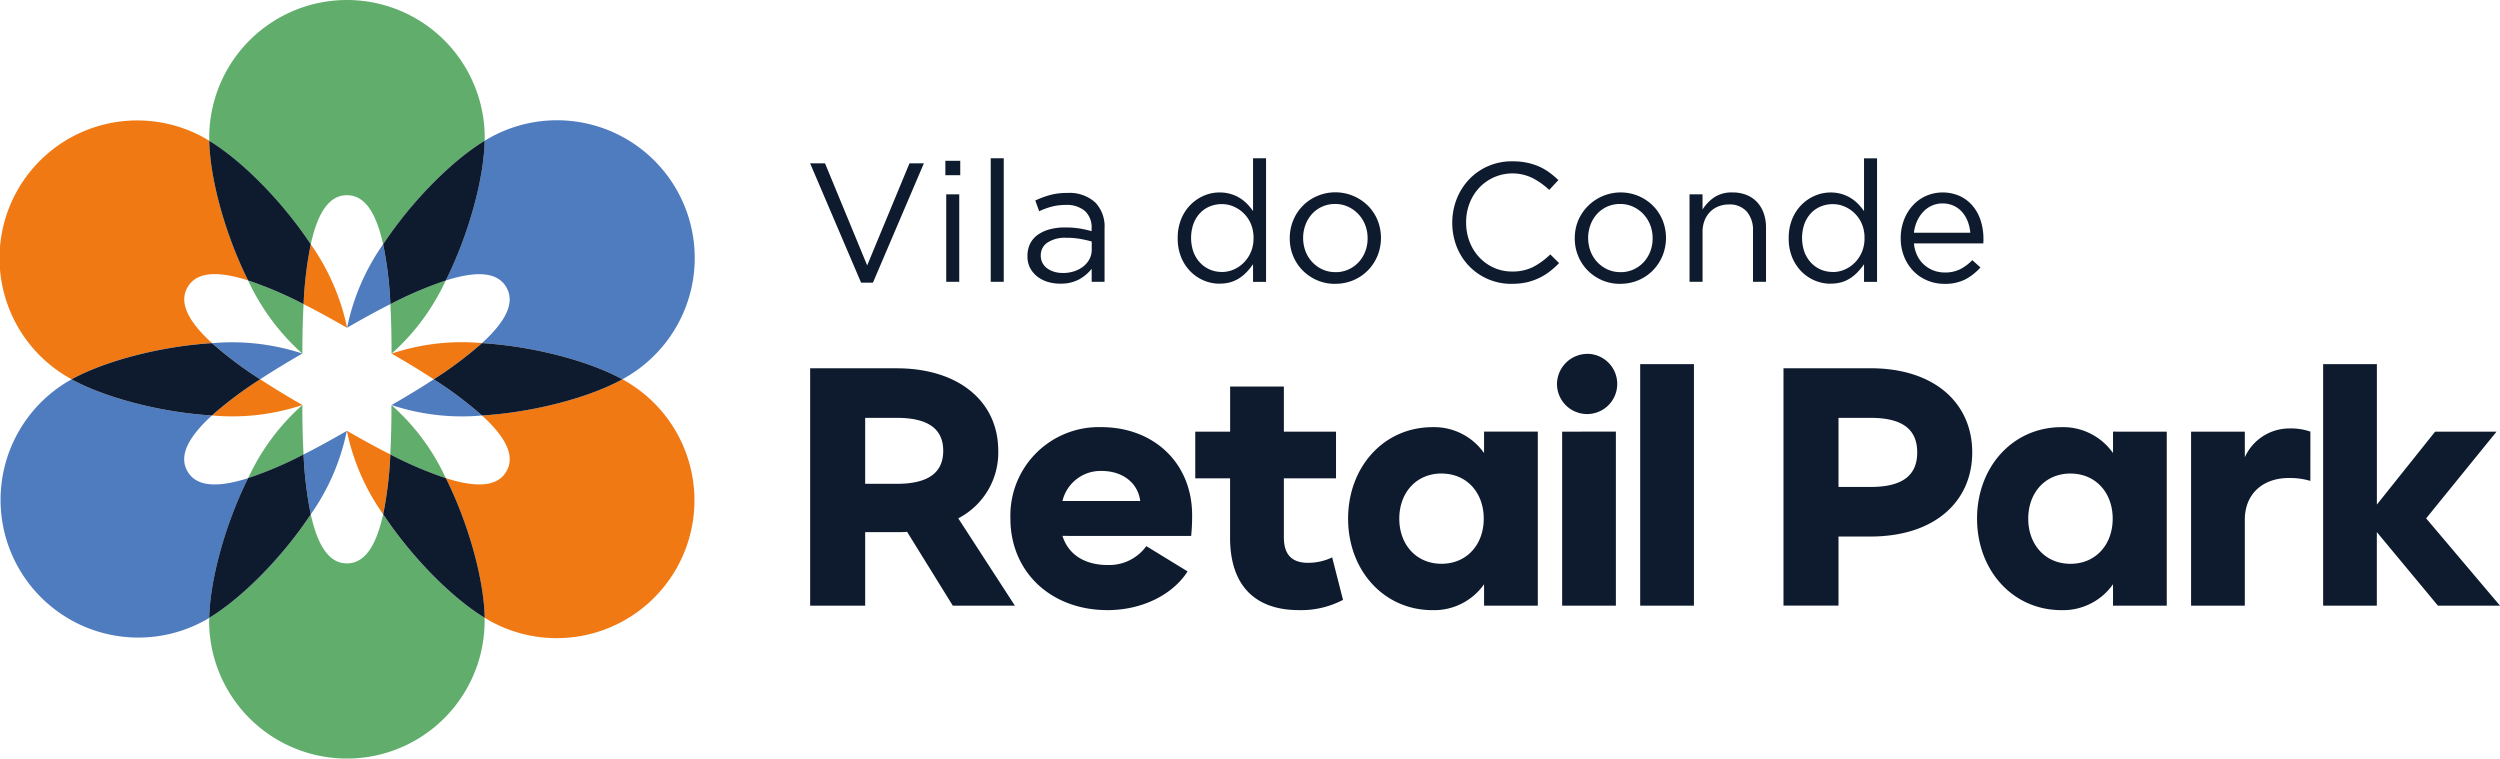 <svg xmlns="http://www.w3.org/2000/svg" width="288.041" height="87.401" viewBox="0 0 288.041 87.401"><defs><style>.a{fill:#0e1b2e;}.a,.b,.c,.d{fill-rule:evenodd;}.b{fill:#f17913;}.c{fill:#60ad6c;}.d{fill:#4f7cbe;}</style></defs><path class="a" d="M448.649,239.4a4.771,4.771,0,0,0-.292-1.289,3.651,3.651,0,0,0-.635-1.077,2.912,2.912,0,0,0-.975-.737,3.044,3.044,0,0,0-1.316-.271,2.932,2.932,0,0,0-1.209.252,3.079,3.079,0,0,0-.995.708,3.922,3.922,0,0,0-.712,1.075,4.336,4.336,0,0,0-.361,1.339Zm-6.494,1.228a4.045,4.045,0,0,0,.39,1.424,3.409,3.409,0,0,0,.8,1.053,3.451,3.451,0,0,0,1.092.653,3.613,3.613,0,0,0,1.267.224,3.871,3.871,0,0,0,1.8-.389,5.331,5.331,0,0,0,1.375-1.034l.936.839a6.181,6.181,0,0,1-1.736,1.375,5.128,5.128,0,0,1-2.418.516,5.026,5.026,0,0,1-1.949-.38,4.792,4.792,0,0,1-1.6-1.072,5.074,5.074,0,0,1-1.082-1.667,5.6,5.6,0,0,1-.4-2.145,5.836,5.836,0,0,1,.361-2.058,5.176,5.176,0,0,1,1-1.676,4.665,4.665,0,0,1,1.531-1.121,4.858,4.858,0,0,1,3.929.009,4.361,4.361,0,0,1,1.482,1.141,4.955,4.955,0,0,1,.917,1.7,6.825,6.825,0,0,1,.312,2.087v.224c0,.085-.007.185-.019.3Zm-9.341,3.3a3.37,3.37,0,0,0,1.356-.283,3.725,3.725,0,0,0,1.171-.8,3.835,3.835,0,0,0,.819-1.228,4.026,4.026,0,0,0,.3-1.589,4.084,4.084,0,0,0-.3-1.629,3.726,3.726,0,0,0-.819-1.219,3.83,3.83,0,0,0-1.171-.791,3.386,3.386,0,0,0-1.356-.283,3.625,3.625,0,0,0-1.383.263,3.223,3.223,0,0,0-1.122.76,3.672,3.672,0,0,0-.761,1.219,4.939,4.939,0,0,0,0,3.3,3.7,3.7,0,0,0,.77,1.229,3.405,3.405,0,0,0,1.132.78A3.458,3.458,0,0,0,432.815,243.919Zm-.272,1.346a4.625,4.625,0,0,1-1.774-.351,4.724,4.724,0,0,1-1.541-1.024,5.016,5.016,0,0,1-1.092-1.638,5.62,5.62,0,0,1-.409-2.212,5.709,5.709,0,0,1,.409-2.243,4.987,4.987,0,0,1,1.092-1.647,4.849,4.849,0,0,1,1.541-1.034,4.521,4.521,0,0,1,1.774-.361,4.452,4.452,0,0,1,1.286.176,4.366,4.366,0,0,1,1.053.468,4.56,4.56,0,0,1,.849.683,6.292,6.292,0,0,1,.673.818v-6.083h1.5v14.236h-1.5v-2.029a7.993,7.993,0,0,1-.692.858,4.778,4.778,0,0,1-.849.722,3.945,3.945,0,0,1-1.044.488A4.389,4.389,0,0,1,432.543,245.264Zm-16.244-10.3h1.5v1.755a4.736,4.736,0,0,1,1.326-1.394,3.62,3.62,0,0,1,2.125-.576,4.244,4.244,0,0,1,1.628.294,3.37,3.37,0,0,1,1.21.827,3.66,3.66,0,0,1,.76,1.278,4.883,4.883,0,0,1,.264,1.638v6.26h-1.5v-5.876a3.237,3.237,0,0,0-.721-2.219,2.61,2.61,0,0,0-2.067-.817,3.176,3.176,0,0,0-1.2.224,2.784,2.784,0,0,0-.966.642,2.907,2.907,0,0,0-.633,1,3.542,3.542,0,0,0-.224,1.285v5.76h-1.5Zm-7.955,8.97a3.579,3.579,0,0,0,1.5-.311,3.648,3.648,0,0,0,1.17-.84,3.833,3.833,0,0,0,.76-1.228,4.1,4.1,0,0,0,.273-1.5,4.182,4.182,0,0,0-.283-1.57,3.913,3.913,0,0,0-.79-1.248,3.8,3.8,0,0,0-1.189-.848,3.534,3.534,0,0,0-1.482-.312,3.581,3.581,0,0,0-1.5.312,3.519,3.519,0,0,0-1.16.839,3.911,3.911,0,0,0-.751,1.238,4.4,4.4,0,0,0,.01,3.081,3.836,3.836,0,0,0,.78,1.238,3.767,3.767,0,0,0,1.18.84A3.527,3.527,0,0,0,408.343,243.938Zm-.039,1.345a5.132,5.132,0,0,1-2.087-.419,5.263,5.263,0,0,1-1.658-1.131,5.112,5.112,0,0,1-1.092-1.658,5.244,5.244,0,0,1-.39-2.018,5.373,5.373,0,0,1,.39-2.067,5.327,5.327,0,0,1,6.972-2.819,5.27,5.27,0,0,1,1.666,1.132,5.12,5.12,0,0,1,1.092,1.657,5.477,5.477,0,0,1-.01,4.086,5.311,5.311,0,0,1-1.1,1.677,5.151,5.151,0,0,1-1.677,1.141A5.277,5.277,0,0,1,408.3,245.284Zm-12.5,0a6.715,6.715,0,0,1-4.895-2.037,6.835,6.835,0,0,1-1.433-2.233,7.633,7.633,0,0,1,0-5.519,7.049,7.049,0,0,1,1.433-2.252,6.684,6.684,0,0,1,2.184-1.521,6.827,6.827,0,0,1,2.77-.556,8.338,8.338,0,0,1,1.687.157,6.926,6.926,0,0,1,1.394.439,6.278,6.278,0,0,1,1.19.682,10.35,10.35,0,0,1,1.053.887l-1.053,1.132a8.613,8.613,0,0,0-1.882-1.346,5.265,5.265,0,0,0-6.181,1.092,5.515,5.515,0,0,0-1.112,1.784,5.975,5.975,0,0,0-.4,2.193,6.089,6.089,0,0,0,.4,2.253,5.523,5.523,0,0,0,1.112,1.785,5.233,5.233,0,0,0,1.677,1.2,5.015,5.015,0,0,0,2.1.439,5.261,5.261,0,0,0,2.418-.516,8.463,8.463,0,0,0,1.99-1.454l1.013,1a9.788,9.788,0,0,1-1.1.984,6.749,6.749,0,0,1-1.237.751,7.037,7.037,0,0,1-1.424.488A7.6,7.6,0,0,1,395.8,245.284Zm-20.3-1.345a3.579,3.579,0,0,0,1.5-.311,3.64,3.64,0,0,0,1.17-.84,3.826,3.826,0,0,0,.76-1.228,4.1,4.1,0,0,0,.273-1.5,4.181,4.181,0,0,0-.283-1.57,3.905,3.905,0,0,0-.79-1.248,3.792,3.792,0,0,0-1.189-.848,3.53,3.53,0,0,0-1.482-.312,3.581,3.581,0,0,0-1.5.312,3.525,3.525,0,0,0-1.16.839,3.9,3.9,0,0,0-.751,1.238,4.4,4.4,0,0,0,.01,3.081,3.844,3.844,0,0,0,.78,1.238,3.768,3.768,0,0,0,1.18.84A3.528,3.528,0,0,0,375.506,243.938Zm-.039,1.345a5.132,5.132,0,0,1-2.087-.419,5.263,5.263,0,0,1-1.658-1.131,5.1,5.1,0,0,1-1.092-1.658,5.236,5.236,0,0,1-.39-2.018,5.365,5.365,0,0,1,.39-2.067,5.145,5.145,0,0,1,2.76-2.819,5.33,5.33,0,0,1,5.879,1.132,5.109,5.109,0,0,1,1.092,1.657,5.475,5.475,0,0,1-.01,4.086,5.312,5.312,0,0,1-1.1,1.677,5.144,5.144,0,0,1-1.676,1.141A5.277,5.277,0,0,1,375.467,245.284Zm-13.046-1.365a3.371,3.371,0,0,0,1.356-.283,3.737,3.737,0,0,0,1.171-.8,3.84,3.84,0,0,0,.818-1.228,4.027,4.027,0,0,0,.3-1.589,4.083,4.083,0,0,0-.3-1.629,3.731,3.731,0,0,0-.818-1.219,3.843,3.843,0,0,0-1.171-.791,3.387,3.387,0,0,0-1.356-.283,3.63,3.63,0,0,0-1.384.263,3.231,3.231,0,0,0-1.122.76,3.67,3.67,0,0,0-.76,1.219,4.938,4.938,0,0,0,0,3.3,3.7,3.7,0,0,0,.77,1.229,3.4,3.4,0,0,0,1.132.78A3.46,3.46,0,0,0,362.421,243.919Zm-.272,1.346a4.627,4.627,0,0,1-1.775-.351,4.734,4.734,0,0,1-1.541-1.024,5.015,5.015,0,0,1-1.092-1.638,5.612,5.612,0,0,1-.41-2.212,5.7,5.7,0,0,1,.41-2.243,4.986,4.986,0,0,1,1.092-1.647,4.86,4.86,0,0,1,1.541-1.034,4.523,4.523,0,0,1,1.775-.361,4.45,4.45,0,0,1,1.286.176,4.366,4.366,0,0,1,1.053.468,4.542,4.542,0,0,1,.849.683,6.182,6.182,0,0,1,.673.818v-6.083h1.5v14.236h-1.5v-2.029a7.941,7.941,0,0,1-.692.858,4.727,4.727,0,0,1-.849.722,3.928,3.928,0,0,1-1.043.488A4.389,4.389,0,0,1,362.149,245.264Zm-18.066-1.229a4.19,4.19,0,0,0,1.3-.194,3.364,3.364,0,0,0,1.059-.552,2.67,2.67,0,0,0,.72-.854,2.3,2.3,0,0,0,.262-1.1v-.932q-.563-.154-1.282-.29a8.932,8.932,0,0,0-1.653-.136,3.662,3.662,0,0,0-2.167.554,1.719,1.719,0,0,0-.768,1.465,1.794,1.794,0,0,0,.2.883,1.844,1.844,0,0,0,.554.631,2.68,2.68,0,0,0,.807.388A3.339,3.339,0,0,0,344.083,244.035Zm-.3,1.229a5.066,5.066,0,0,1-1.385-.194,3.639,3.639,0,0,1-1.208-.6,3.1,3.1,0,0,1-.849-.985,2.788,2.788,0,0,1-.321-1.364,3.185,3.185,0,0,1,.311-1.473,2.8,2.8,0,0,1,.888-1.024,4.246,4.246,0,0,1,1.365-.624,6.666,6.666,0,0,1,1.745-.214,10.585,10.585,0,0,1,1.686.117,12.269,12.269,0,0,1,1.395.312v-.31a2.56,2.56,0,0,0-.779-2.025,3.23,3.23,0,0,0-2.2-.688,6.325,6.325,0,0,0-1.628.2,8.441,8.441,0,0,0-1.433.526l-.448-1.236a10.646,10.646,0,0,1,1.7-.633,7.413,7.413,0,0,1,1.969-.238,4.417,4.417,0,0,1,3.258,1.112,4.01,4.01,0,0,1,1.053,2.964v6.163h-1.483v-1.5a4.83,4.83,0,0,1-1.414,1.2A4.348,4.348,0,0,1,343.779,245.264Zm-7.995-14.449h1.5v14.236h-1.5Zm-5.128,4.153h1.5v10.083h-1.5Zm-.1-3.861h1.717v1.658h-1.717Zm-15.58.293h1.716l4.856,11.758,4.874-11.758h1.658l-5.869,13.748h-1.365Z" transform="translate(-221.637 -212.586)"/><path class="a" d="M502.528,306.34l-7.04-8.477v8.477H489.3V278.513h6.192v16.18l6.709-8.4h7.076l-8.109,9.988,8.514,10.062Zm-14.7-14.375a8.257,8.257,0,0,0-2.5-.332c-2.986,0-5.051,1.843-5.051,4.792v9.914h-6.192V286.29h6.192v2.948a5.634,5.634,0,0,1,5.161-3.317,6.666,6.666,0,0,1,2.395.369Zm-27.639-.848c-2.912,0-4.865,2.212-4.865,5.2s1.954,5.2,4.865,5.2,4.865-2.213,4.865-5.2S463.1,291.118,460.184,291.118Zm11.095-4.828V306.34h-6.193v-2.469a7.024,7.024,0,0,1-5.934,2.985c-5.64,0-9.731-4.608-9.731-10.542s4.091-10.541,9.731-10.541a7.021,7.021,0,0,1,5.934,2.985v-2.47ZM437.15,284.7h-3.687v7.962h3.687c3.685,0,5.381-1.328,5.381-3.981S440.835,284.7,437.15,284.7Zm0-5.714c7.371,0,11.72,4.018,11.72,9.694s-4.349,9.694-11.72,9.694h-3.687v7.961h-6.339V278.991Zm-20.344-.478V306.34h-6.192V278.513Zm-8.993,7.777V306.34h-6.192V286.29Zm-3.1-8.957a3.471,3.471,0,1,1-3.686,3.465A3.515,3.515,0,0,1,404.718,277.333Zm-16.989,13.785c-2.912,0-4.866,2.212-4.866,5.2s1.954,5.2,4.866,5.2,4.865-2.213,4.865-5.2S390.64,291.118,387.729,291.118Zm11.094-4.828V306.34h-6.193v-2.469a7.024,7.024,0,0,1-5.934,2.985c-5.64,0-9.731-4.608-9.731-10.542s4.09-10.541,9.731-10.541a7.021,7.021,0,0,1,5.934,2.985v-2.47Zm-22.444,19.387a10.371,10.371,0,0,1-5.086,1.18c-5.05,0-7.925-2.838-7.925-8.33v-6.855H359.35V286.29h4.018v-5.2h6.192v5.2h6.008v5.382h-6.008v6.818c0,1.954.922,2.912,2.765,2.912a6.388,6.388,0,0,0,2.8-.626Zm-23.364-11.389c-.259-2.064-1.991-3.465-4.46-3.465a4.508,4.508,0,0,0-4.5,3.465Zm-8.957,4.018c.7,2.248,2.691,3.354,5.2,3.354a5.284,5.284,0,0,0,4.46-2.175l4.755,2.913c-1.769,2.763-5.345,4.46-9.215,4.46-6.6,0-11.2-4.46-11.2-10.542a10.187,10.187,0,0,1,10.467-10.541c6.045,0,10.469,4.128,10.469,10.136a22.3,22.3,0,0,1-.111,2.4ZM321.318,292.3h3.649c3.576,0,5.345-1.253,5.345-3.8s-1.769-3.8-5.345-3.8h-3.649Zm10.1,14.043-5.271-8.514a10.067,10.067,0,0,1-1.179.037h-3.649v8.477h-6.339V278.991h9.988c7,0,11.684,3.723,11.684,9.51a8.526,8.526,0,0,1-4.607,7.777l6.524,10.062Z" transform="translate(-221.637 -236.557)"/><path class="b" d="M167.378,260.362a44.2,44.2,0,0,1-.83,6.892l-.01-.015a25.632,25.632,0,0,1-4.174-9.606l.165.089C164.3,258.746,165.915,259.621,167.378,260.362Zm-21.161-36.316c.1.056.2.114.295.174,3.646,2.2,8.242,6.741,11.583,11.748l.119.179.015.023a25.922,25.922,0,0,1,4.17,9.6l-.161-.082c-1.777-1.026-3.39-1.9-4.854-2.644a44.186,44.186,0,0,1,.831-6.9l-.119-.179c-3.344-4.986-7.948-9.55-11.583-11.748.088,4.3,1.779,10.664,4.479,16.093-4.151-1.321-6.117-.7-6.975.784s-.41,3.5,2.815,6.439c-6.053.375-12.414,2.095-16.182,4.168,3.722,2.049,9.978,3.753,15.967,4.156-6.005-.384-12.235-2.1-15.967-4.156-.1-.056-.2-.113-.3-.171a15.871,15.871,0,1,1,15.871-27.489Zm32.333,55.317c-.1-.058-.2-.116-.3-.178-.087-4.3-1.776-10.661-4.476-16.091,4.154,1.322,6.12.7,6.978-.784s.41-3.5-2.814-6.437c6.054-.377,12.414-2.1,16.18-4.171-3.768-2.073-10.126-3.792-16.177-4.167a44.231,44.231,0,0,1-5.56,4.17c-1.374-.9-2.938-1.855-4.714-2.88l-.14-.08a25.437,25.437,0,0,1,10.414-1.21c6.056.363,12.408,2.092,16.177,4.167.1.057.205.114.3.172a15.871,15.871,0,1,1-15.871,27.489Zm-31.5-23.477-.226-.012a44.23,44.23,0,0,1,5.562-4.172c1.375.9,2.941,1.856,4.717,2.882l.144.08A25.435,25.435,0,0,1,147.047,255.886Z" transform="translate(-122.405 -208.002)"/><path class="c" d="M172.133,264.737c0-.112,0-.228,0-.343a40.835,40.835,0,0,1,3.759-14.576q.345-.77.719-1.52l.087-.165a25.656,25.656,0,0,1,6.166-8.262l0,.172c0,2.052.048,3.887.138,5.526a44.269,44.269,0,0,1-6.384,2.728q-.38.752-.724,1.522a41.13,41.13,0,0,0-3.759,14.576c3.679-2.226,8.347-6.873,11.7-11.926.933,4.256,2.451,5.65,4.167,5.65s3.236-1.4,4.169-5.658c3.351,5.055,8.021,9.7,11.7,11.93-.087-4.3-1.776-10.661-4.476-16.09a44.249,44.249,0,0,1-6.4-2.733c.09-1.639.137-3.473.137-5.526l0-.168a25.333,25.333,0,0,1,6.246,8.4c2.71,5.427,4.4,11.814,4.486,16.114,0,.117,0,.233,0,.347a15.871,15.871,0,1,1-31.742,0Zm31.74-55.66c0,4.308-1.693,10.865-4.485,16.448l-.05.1a25.7,25.7,0,0,1-6.19,8.328l-.008-.178c0-2.048-.047-3.882-.137-5.519a44.129,44.129,0,0,1,6.384-2.728c2.7-5.43,4.392-11.8,4.481-16.1-3.678,2.224-8.345,6.87-11.7,11.922-.933-4.259-2.452-5.652-4.167-5.652s-3.236,1.394-4.168,5.656c-3.353-5.054-8.023-9.7-11.7-11.926.086,4.183,1.689,10.326,4.264,15.656q.105.22.214.438a44.131,44.131,0,0,1,6.393,2.73c-.09,1.638-.137,3.472-.137,5.522l-.005.174a25.922,25.922,0,0,1-6.241-8.413l-.007-.013c-.075-.146-.146-.292-.217-.438-2.6-5.337-4.18-11.459-4.264-15.656,0-.118,0-.234,0-.349a15.871,15.871,0,0,1,31.742,0Z" transform="translate(-148.028 -193.207)"/><path class="d" d="M194.413,251.533c-.1.057-.2.112-.3.169-3.768,2.076-10.123,3.807-16.18,4.171h-.021a25.758,25.758,0,0,1-10.4-1.206l.146-.081c1.776-1.025,3.342-1.984,4.716-2.882a44.17,44.17,0,0,1,5.558,4.168c6.054-.377,12.414-2.1,16.18-4.171-3.768-2.073-10.125-3.792-16.177-4.168,3.221-2.936,3.667-4.948,2.809-6.433s-2.826-2.105-6.984-.781c2.7-5.43,4.392-11.8,4.481-16.1-3.645,2.2-8.263,6.789-11.608,11.789l-.089.133a44.306,44.306,0,0,1,.831,6.9c-1.464.741-3.078,1.618-4.854,2.644l-.128.079a25.623,25.623,0,0,1,4.144-9.615l.007-.011.089-.133c3.335-5.026,7.95-9.579,11.608-11.789.1-.061.2-.119.3-.176a15.871,15.871,0,1,1,15.87,27.489Zm-64.073.343c.1-.057.2-.115.305-.172a40.74,40.74,0,0,1,14.372-4.018,41.025,41.025,0,0,0-14.372,4.018c3.765,2.073,10.121,3.792,16.172,4.169-3.222,2.937-3.669,4.949-2.811,6.435s2.826,2.105,6.982.782c-2.7,5.431-4.39,11.8-4.478,16.1,3.679-2.226,8.347-6.873,11.7-11.926a44.19,44.19,0,0,1-.832-6.9c1.463-.741,3.075-1.617,4.851-2.642l.132-.087a25.558,25.558,0,0,1-4.123,9.589c-3.434,5.227-8.285,9.985-12.027,12.145a15.871,15.871,0,0,1-15.871-27.489Zm16.487-4.34h.061a25.87,25.87,0,0,1,10.35,1.2l-.145.083c-1.774,1.024-3.339,1.982-4.712,2.878a44.308,44.308,0,0,1-5.549-4.161Z" transform="translate(-122.402 -208)"/><path class="a" d="M176.286,251.194l.181-.117Zm-.147,11.617a44.244,44.244,0,0,0,6.4,2.733c2.7,5.429,4.388,11.794,4.476,16.091-3.679-2.226-8.349-6.875-11.7-11.93A44.208,44.208,0,0,0,176.139,262.811Zm-9.995-17.317a44.161,44.161,0,0,0-6.393-2.73c-2.7-5.429-4.39-11.795-4.479-16.093,3.679,2.224,8.349,6.872,11.7,11.926A44.176,44.176,0,0,0,166.144,245.494Zm-10.563,12.83c-6.051-.377-12.407-2.1-16.172-4.169,3.768-2.074,10.129-3.793,16.182-4.168a44.286,44.286,0,0,0,5.554,4.165A44.232,44.232,0,0,0,155.581,258.324Zm31.119-8.34c6.052.376,12.41,2.1,16.177,4.168-3.766,2.074-10.126,3.794-16.18,4.171a44.172,44.172,0,0,0-5.558-4.168A44.194,44.194,0,0,0,186.7,249.984Zm-19.727,19.728c-3.351,5.053-8.019,9.7-11.7,11.926.087-4.3,1.777-10.666,4.478-16.1a44.174,44.174,0,0,0,6.389-2.73A44.192,44.192,0,0,0,166.973,269.712Zm8.337-31.12c3.352-5.052,8.019-9.7,11.7-11.922-.089,4.3-1.78,10.669-4.481,16.1a44.129,44.129,0,0,0-6.384,2.728A44.305,44.305,0,0,0,175.311,238.593Zm-9.495,12.487.174.072Z" transform="translate(-131.166 -210.451)"/></svg>